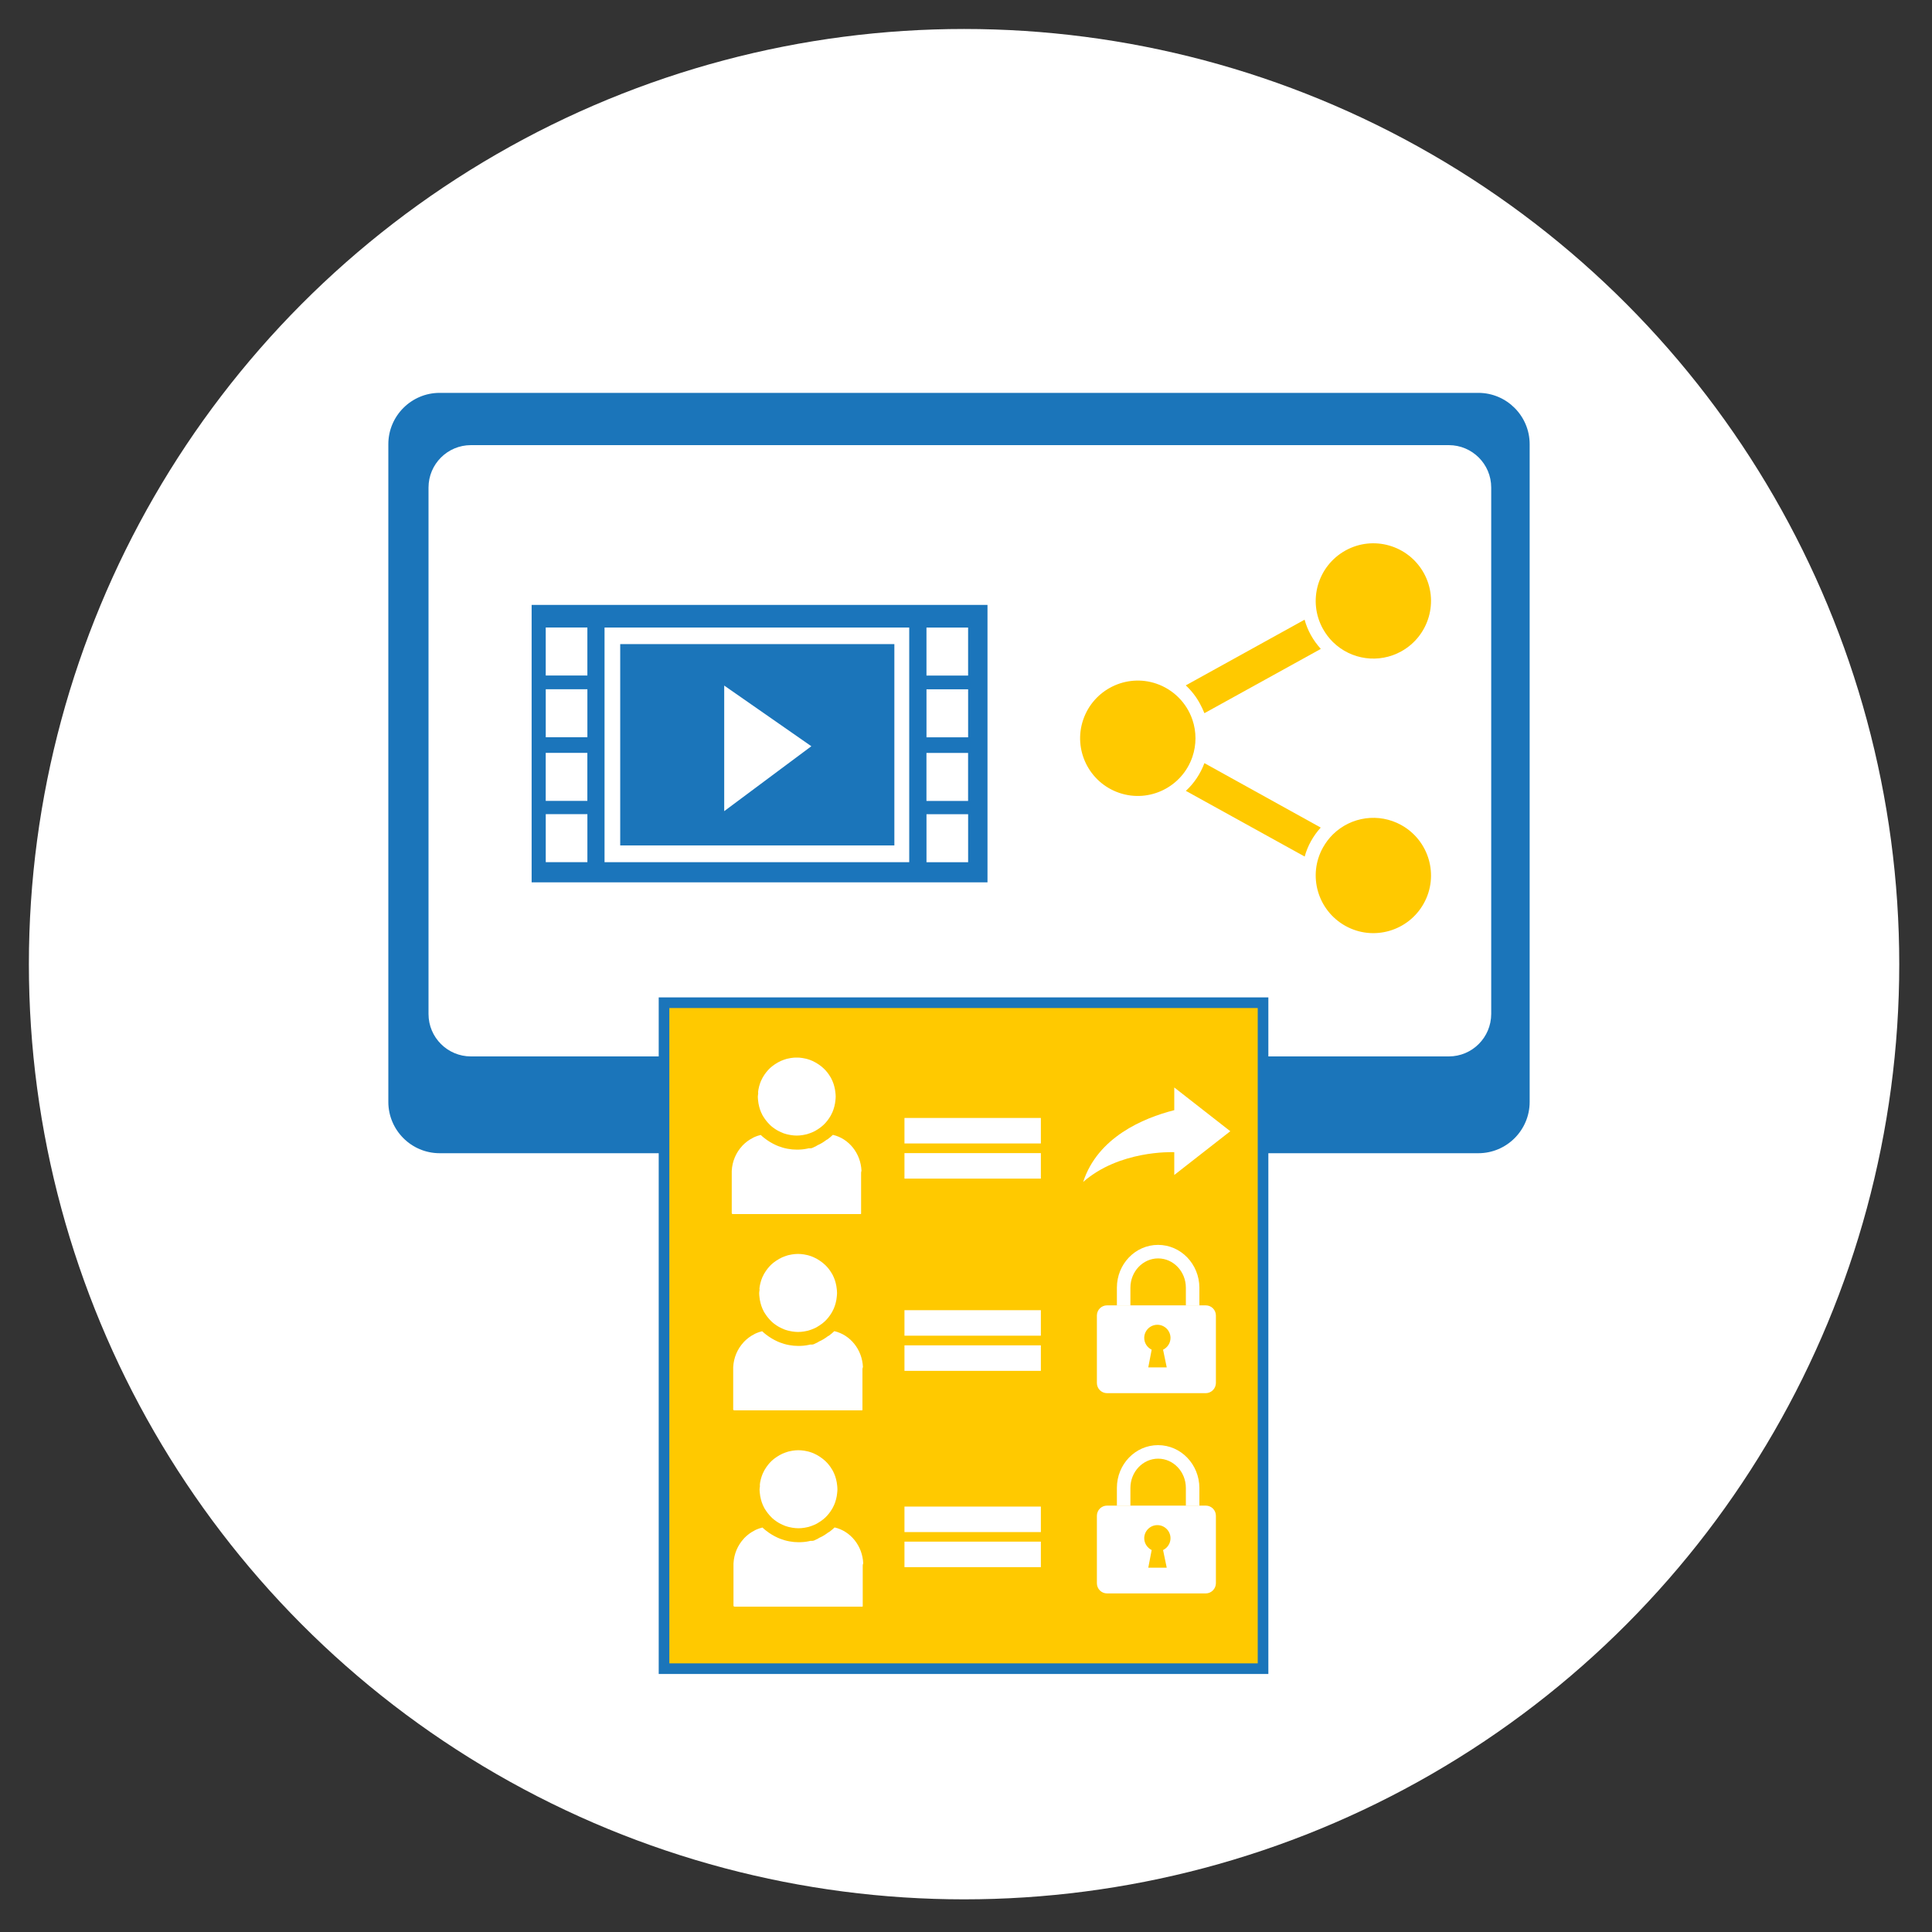<svg xmlns="http://www.w3.org/2000/svg" xmlns:xlink="http://www.w3.org/1999/xlink" id="Layer_6" x="0px" y="0px" viewBox="0 0 2000 2000" style="enable-background:new 0 0 2000 2000;" xml:space="preserve"><rect x="0" y="0" width="2000" height="2000" fill="#333333" stroke="none"/><style type="text/css">	.st0{fill:#1B75BA;}	.st1{fill:#FFFFFF;}	.st2{fill-rule:evenodd;clip-rule:evenodd;fill:#FFC900;}	.st3{fill:#FFC900;stroke:#FFFFFF;stroke-width:7;stroke-miterlimit:10;}	.st4{fill-rule:evenodd;clip-rule:evenodd;fill:#FFFFFF;}	.st5{fill:#FFC900;}	.st6{fill:#1B75BB;}	.st7{fill-rule:evenodd;clip-rule:evenodd;fill:#1B75BA;}	.st8{fill-rule:evenodd;clip-rule:evenodd;fill:#1B75BB;}	.st9{fill:#1B75BA;stroke:#FFFFFF;stroke-width:11;stroke-miterlimit:10;}	.st10{clip-path:url(#SVGID_00000088106930658782467230000010244761697491586447_);}	.st11{clip-path:url(#SVGID_00000137129925131784141370000013615896270786134462_);}	.st12{clip-path:url(#SVGID_00000169549745375470419300000013391081766318282668_);}	.st13{fill:#FFC900;stroke:#1B75BA;stroke-width:11;stroke-miterlimit:10;}	.st14{fill:#FFFFFF;stroke:#FFC900;stroke-width:7;stroke-miterlimit:10;}	.st15{fill:#FFFFFF;stroke:#1B75BA;stroke-width:7;stroke-miterlimit:10;}	.st16{fill:none;stroke:#FFFFFF;stroke-width:19;stroke-miterlimit:10;}	.st17{fill:#1B75BA;stroke:#FFFFFF;stroke-width:7;stroke-miterlimit:10;}	.st18{fill:#F5C945;}	.st19{fill:#3974B4;}	.st20{fill:#F6D147;}	.st21{fill:#F4E9B5;}	.st22{fill-rule:evenodd;clip-rule:evenodd;fill:#F5C945;}	.st23{fill:#3974B5;}	.st24{fill:#3A74B4;}	.st25{clip-path:url(#SVGID_00000115474710863328868240000011294691612373900964_);}</style><circle class="st1" cx="998" cy="998.1" r="968.1"></circle><g>	<polygon class="st5" points="1211.5,1306.6 774.2,1306.6 810.6,940.2 1175,940.2  "></polygon>	<rect x="721" y="1306.7" class="st5" width="543.7" height="31.9"></rect>	<g>		<path class="st0" d="M1530.4,406.7H455.1c-29.3,0-53.1,23.9-53.1,53.1v58.3v564.2v58.4c0,29.2,23.8,53.1,53.1,53.1h1075.3   c29.3,0,53.1-23.9,53.1-53.1v-58.4V518.1v-58.3C1583.5,430.6,1559.7,406.7,1530.4,406.7"></path>		<path class="st1" d="M1499.8,1093.6H487.5c-24.2,0-43.9-19.6-43.9-43.9v-545c0-24.2,19.6-43.9,43.9-43.9h1012.3   c24.2,0,43.9,19.6,43.9,43.9v545C1543.6,1074,1524,1093.6,1499.8,1093.6"></path>	</g></g><g>	<path class="st5" d="M1234.4,783.4c-10.6,31.2-44.5,48-75.7,37.4c-31.2-10.6-48-44.5-37.4-75.7s44.5-48,75.7-37.4  c17.6,6,31.4,19.8,37.4,37.4C1238.6,757.5,1238.6,771,1234.4,783.4z"></path>	<path class="st5" d="M1450.6,854.1c28.8,16,39.3,52.3,23.3,81.1c-16,28.8-52.3,39.3-81.1,23.3c-28.8-16-39.3-52.3-23.3-81.1  c2.8-5,6.3-9.7,10.4-13.7C1398.8,845.2,1427.5,841.3,1450.6,854.1z"></path>	<path class="st5" d="M1367.2,856.7c-7.8,8.6-13.5,18.8-16.6,30l-123-68c8.6-7.9,15.1-17.8,19.2-28.7L1367.2,856.7z"></path>	<path class="st5" d="M1450.6,674.3c28.8-16,39.3-52.3,23.3-81.1c-16-28.8-52.3-39.3-81.1-23.3c-28.8,16-39.3,52.3-23.3,81.1  c2.8,5,6.3,9.7,10.4,13.7C1398.8,683.2,1427.5,687.1,1450.6,674.3z"></path>	<path class="st5" d="M1367.2,671.8l-120.4,66.5c-1.3-3.3-2.8-6.5-4.5-9.6c-3.8-7.2-8.8-13.6-14.8-19.2l123-68  c3.1,11.2,8.8,21.4,16.6,30V671.8z"></path></g><g>	<rect x="687.4" y="1038" class="st13" width="620.1" height="689.4"></rect>	<path class="st1" d="M865.1,1135.2c0,0.7,0,1.4-0.1,2.1s-0.1,1.4-0.2,2c-0.1,1-0.2,2-0.4,3c-0.2,1.1-0.4,2.1-0.7,3.2  c-0.5,2-1.2,4-2,5.9c-0.1,0.3-0.2,0.5-0.4,0.8c-0.4,0.9-0.9,1.9-1.4,2.8c-0.2,0.3-0.3,0.5-0.5,0.8c-1.9,3.2-4.2,6.1-6.8,8.6  c-0.3,0.2-0.5,0.5-0.8,0.7c-0.4,0.4-0.9,0.8-1.4,1.2c-0.3,0.2-0.6,0.5-0.9,0.7c-0.7,0.5-1.4,1-2.1,1.5c-0.1,0.1-0.2,0.1-0.3,0.2  c-1,0.6-1.9,1.2-2.9,1.8c-0.9,0.5-1.8,1-2.8,1.4c-0.1,0-0.1,0.1-0.2,0.1c-1.9,0.8-3.8,1.5-5.8,2.1c-0.4,0.1-0.9,0.2-1.3,0.3  c-2,0.5-4.1,0.8-6.2,1c-0.7,0.1-1.4,0.1-2.1,0.1c-0.3,0-0.7,0-1,0c-0.3,0-0.7,0-1,0c-0.7,0-1.4-0.1-2.1-0.1c-2.1-0.2-4.2-0.5-6.2-1  c-0.4-0.1-0.9-0.2-1.3-0.3c-2-0.5-4-1.2-5.8-2.1c-0.1,0-0.1-0.1-0.2-0.1c-0.8-0.4-1.7-0.8-2.5-1.2c-1.1-0.6-2.2-1.2-3.2-1.9  c-0.1-0.1-0.2-0.1-0.3-0.2c-0.7-0.5-1.4-1-2.1-1.5c-0.3-0.2-0.6-0.5-0.9-0.7c-0.5-0.4-0.9-0.8-1.4-1.2c-0.5-0.4-1-0.9-1.4-1.4  c-2.4-2.4-4.4-5-6.2-7.9c-0.2-0.3-0.3-0.5-0.5-0.8c-0.5-0.9-1-1.8-1.4-2.8c-0.1-0.3-0.2-0.5-0.4-0.8c-0.8-1.9-1.5-3.8-2-5.9  c-0.3-1-0.5-2.1-0.7-3.2c-0.2-1-0.3-2-0.4-3c-0.1-0.7-0.1-1.4-0.2-2c0-0.7-0.1-1.4-0.1-2.1s0.1-1.4,0.2-2.1c0-0.4,0.2-0.8,0.2-1.3  v0c0-0.3-0.1-0.5-0.1-0.8c0-0.3,0-0.5,0-0.8c0.1-0.8,0.2-1.5,0.3-2.3c0.2-1.1,0.4-2.1,0.7-3.2c0.5-2,1.2-4,2-5.9  c0.1-0.1,0.1-0.3,0.2-0.4c0.1-0.1,0.1-0.3,0.2-0.4c0.4-0.9,0.9-1.9,1.4-2.8c0.2-0.3,0.3-0.5,0.5-0.8c1.9-3.2,4.2-6.1,6.8-8.6  c0.3-0.2,0.5-0.5,0.8-0.7c0.4-0.4,0.9-0.8,1.4-1.2c0.3-0.2,0.6-0.5,0.9-0.7c0.7-0.5,1.4-1,2.1-1.5c0.1-0.1,0.2-0.1,0.3-0.2  c1.8-1.2,3.7-2.3,5.7-3.2c0.1,0,0.1-0.1,0.2-0.1c1.9-0.8,3.8-1.5,5.8-2.1c0.4-0.1,0.9-0.2,1.3-0.3c2-0.5,4.1-0.8,6.2-1  c0.7-0.1,1.4-0.1,2.1-0.1c0.3,0,0.7,0,1,0c0.3,0,0.7,0,1,0c0.7,0,1.4,0.1,2.1,0.1c2.1,0.2,4.2,0.5,6.2,1c0.4,0.1,0.9,0.2,1.3,0.3  c2,0.6,4,1.2,5.8,2.1c0.1,0,0.1,0.1,0.2,0.1c2,0.9,3.9,2,5.7,3.2c0.1,0.1,0.2,0.1,0.3,0.2c0.7,0.5,1.4,1,2.1,1.5  c0.3,0.2,0.6,0.5,0.9,0.7c0.5,0.4,0.9,0.8,1.4,1.2c0.3,0.2,0.5,0.5,0.8,0.7c2.7,2.5,5,5.4,6.9,8.6c0.2,0.3,0.3,0.5,0.5,0.8  c0.5,0.9,1,1.8,1.4,2.8c0.1,0.3,0.2,0.5,0.4,0.8c0.8,1.9,1.5,3.8,2,5.9c0.3,1,0.5,2.1,0.7,3.2c0.2,1,0.3,2,0.4,3  c0,0.3,0.1,0.6,0.1,0.9c0,0.4,0.1,0.7,0.1,1.1C865.1,1133.9,865.1,1134.5,865.1,1135.2"></path>	<path class="st1" d="M891.4,1214.1v41.7c0,0.9,0,1-0.8,1H759c-0.8,0-1.5-0.2-1.5-1v-41.7c0-0.7,0-1.3,0-2  c0.5-9.9,4.4-18.9,10.7-25.7c0.2-0.2,0.4-0.4,0.5-0.6c3.1-3.2,6.7-5.9,10.7-7.9c0.2-0.1,0.5-0.2,0.7-0.4c1.1-0.5,2.2-1,3.4-1.4  c0.3-0.1,0.5-0.2,0.8-0.3c1-0.3,2.1-0.6,3.2-0.9c1.3,1.3,2.7,2.4,4.1,3.5c3.6,2.8,7.6,5.2,11.8,7.1c0.8,0.3,1.6,0.7,2.4,1  c3.1,1.2,6.2,2.1,9.5,2.7c3.2,0.6,6.4,0.9,9.6,0.9c3.7,0,7.4-0.3,11-1.1c0.4-0.1,0.9-0.3,1.3-0.3h0h2h0c1.7,0,3.5-1.4,5.2-2  c0.7-0.3,1.3-0.9,2-1.2c3.3-1.4,6.4-3.4,9.3-5.6h0c0.3,0,0.6-0.3,1-0.5c1.9-1.4,3.7-2.9,5.5-4.6c16.5,3.8,28.8,19,29.6,37.1  C891.6,1212.7,891.4,1213.4,891.4,1214.1"></path>	<path class="st1" d="M866.5,1338.5c0,0.7,0,1.4-0.1,2.1s-0.1,1.4-0.2,2c-0.1,1-0.2,2-0.4,3c-0.2,1.1-0.4,2.1-0.7,3.2  c-0.5,2-1.2,4-2,5.9c-0.1,0.3-0.2,0.5-0.4,0.8c-0.4,0.9-0.9,1.9-1.4,2.8c-0.2,0.3-0.3,0.5-0.5,0.8c-1.9,3.2-4.2,6.1-6.8,8.6  c-0.3,0.2-0.5,0.5-0.8,0.7c-0.4,0.4-0.9,0.8-1.4,1.2c-0.3,0.2-0.6,0.5-0.9,0.7c-0.7,0.5-1.4,1-2.1,1.5c-0.1,0.1-0.2,0.1-0.3,0.2  c-1,0.6-1.9,1.2-2.9,1.8c-0.9,0.5-1.8,1-2.8,1.4c-0.1,0-0.1,0.1-0.2,0.1c-1.9,0.8-3.8,1.5-5.8,2.1c-0.4,0.1-0.9,0.2-1.3,0.3  c-2,0.5-4.1,0.8-6.2,1c-0.7,0.1-1.4,0.1-2.1,0.1c-0.3,0-0.7,0-1,0c-0.3,0-0.7,0-1,0c-0.7,0-1.4-0.1-2.1-0.1c-2.1-0.2-4.2-0.5-6.2-1  c-0.4-0.1-0.9-0.2-1.3-0.3c-2-0.5-4-1.2-5.8-2.1c-0.1,0-0.1-0.1-0.2-0.1c-0.8-0.4-1.7-0.8-2.5-1.2c-1.1-0.6-2.2-1.2-3.2-1.9  c-0.1-0.1-0.2-0.1-0.3-0.2c-0.7-0.5-1.4-1-2.1-1.5c-0.3-0.2-0.6-0.5-0.9-0.7c-0.5-0.4-0.9-0.8-1.4-1.2c-0.5-0.4-1-0.9-1.4-1.4  c-2.4-2.4-4.4-5-6.2-7.9c-0.2-0.3-0.3-0.5-0.5-0.8c-0.5-0.9-1-1.8-1.4-2.8c-0.1-0.3-0.2-0.5-0.4-0.8c-0.8-1.9-1.5-3.8-2-5.9  c-0.3-1-0.5-2.1-0.7-3.2c-0.2-1-0.3-2-0.4-3c-0.1-0.7-0.1-1.4-0.2-2c0-0.7-0.1-1.4-0.1-2.1s0.1-1.4,0.2-2.1c0-0.4,0.2-0.8,0.2-1.3  v0c0-0.3-0.1-0.5-0.1-0.8c0-0.3,0-0.5,0-0.8c0.1-0.8,0.2-1.5,0.3-2.3c0.2-1.1,0.4-2.1,0.7-3.2c0.5-2,1.2-4,2-5.9  c0.1-0.1,0.1-0.3,0.2-0.4c0.1-0.1,0.1-0.3,0.2-0.4c0.4-0.9,0.9-1.9,1.4-2.8c0.2-0.3,0.3-0.5,0.5-0.8c1.9-3.2,4.2-6.1,6.8-8.6  c0.3-0.2,0.5-0.5,0.8-0.7c0.4-0.4,0.9-0.8,1.4-1.2c0.3-0.2,0.6-0.5,0.9-0.7c0.7-0.5,1.4-1,2.1-1.5c0.1-0.1,0.2-0.1,0.3-0.2  c1.8-1.2,3.7-2.3,5.7-3.2c0.1,0,0.1-0.1,0.2-0.1c1.9-0.8,3.8-1.5,5.8-2.1c0.4-0.1,0.9-0.2,1.3-0.3c2-0.5,4.1-0.8,6.2-1  c0.7-0.1,1.4-0.1,2.1-0.1c0.3,0,0.7,0,1,0c0.3,0,0.7,0,1,0c0.7,0,1.4,0.1,2.1,0.1c2.1,0.2,4.2,0.5,6.2,1c0.4,0.1,0.9,0.2,1.3,0.3  c2,0.6,4,1.2,5.8,2.1c0.1,0,0.1,0.1,0.2,0.1c2,0.9,3.9,2,5.7,3.2c0.1,0.1,0.2,0.1,0.3,0.2c0.7,0.5,1.4,1,2.1,1.5  c0.3,0.2,0.6,0.5,0.9,0.7c0.5,0.4,0.9,0.8,1.4,1.2c0.3,0.2,0.5,0.5,0.8,0.7c2.7,2.5,5,5.4,6.9,8.6c0.2,0.3,0.3,0.5,0.5,0.8  c0.5,0.9,1,1.8,1.4,2.8c0.1,0.3,0.2,0.5,0.4,0.8c0.8,1.9,1.5,3.8,2,5.9c0.3,1,0.5,2.1,0.7,3.2c0.2,1,0.3,2,0.4,3  c0,0.3,0.1,0.6,0.1,0.9c0,0.4,0.1,0.7,0.1,1.1C866.5,1337.1,866.5,1337.8,866.5,1338.5"></path>	<path class="st1" d="M892.8,1417.3v41.7c0,0.9,0,1-0.8,1H760.5c-0.8,0-1.5-0.2-1.5-1v-41.7c0-0.7,0-1.3,0-2  c0.5-9.9,4.4-18.9,10.7-25.7c0.2-0.2,0.4-0.4,0.5-0.6c3.1-3.2,6.7-5.9,10.7-7.9c0.2-0.1,0.5-0.2,0.7-0.4c1.1-0.5,2.2-1,3.4-1.4  c0.3-0.1,0.5-0.2,0.8-0.3c1-0.3,2.1-0.6,3.2-0.9c1.3,1.3,2.7,2.4,4.1,3.5c3.6,2.8,7.6,5.2,11.8,7.1c0.8,0.3,1.6,0.7,2.4,1  c3.1,1.2,6.2,2.1,9.5,2.7c3.2,0.6,6.4,0.9,9.6,0.9c3.7,0,7.4-0.3,11-1.1c0.4-0.1,0.9-0.3,1.3-0.3h0h2h0c1.7,0,3.5-1.4,5.2-2  c0.7-0.3,1.3-0.9,2-1.2c3.3-1.4,6.4-3.4,9.3-5.6h0c0.3,0,0.6-0.3,1-0.5c1.9-1.4,3.7-2.9,5.5-4.6c16.5,3.8,28.8,19,29.6,37.1  C893,1415.9,892.8,1416.6,892.8,1417.3"></path>	<path class="st1" d="M866.9,1541.7c0,0.7,0,1.4-0.1,2.1c0,0.7-0.1,1.4-0.2,2c-0.1,1-0.2,2-0.4,3c-0.2,1.1-0.4,2.1-0.7,3.2  c-0.5,2-1.2,4-2,5.9c-0.1,0.3-0.2,0.5-0.4,0.8c-0.4,0.9-0.9,1.9-1.4,2.8c-0.2,0.3-0.3,0.5-0.5,0.8c-1.9,3.2-4.2,6.1-6.8,8.6  c-0.3,0.2-0.5,0.5-0.8,0.7c-0.4,0.4-0.9,0.8-1.4,1.2c-0.3,0.2-0.6,0.5-0.9,0.7c-0.7,0.5-1.4,1-2.1,1.5c-0.1,0.1-0.2,0.1-0.3,0.2  c-1,0.6-1.9,1.2-2.9,1.8c-0.9,0.5-1.8,1-2.8,1.4c-0.1,0-0.1,0.1-0.2,0.1c-1.9,0.8-3.8,1.5-5.8,2.1c-0.4,0.1-0.9,0.2-1.3,0.3  c-2,0.5-4.1,0.8-6.2,1c-0.7,0.1-1.4,0.1-2.1,0.1c-0.3,0-0.7,0-1,0s-0.7,0-1,0c-0.7,0-1.4-0.1-2.1-0.1c-2.1-0.2-4.2-0.5-6.2-1  c-0.4-0.1-0.9-0.2-1.3-0.3c-2-0.5-4-1.2-5.8-2.1c-0.1,0-0.1-0.1-0.2-0.1c-0.8-0.4-1.7-0.8-2.5-1.2c-1.1-0.6-2.2-1.2-3.2-1.9  c-0.1-0.1-0.2-0.1-0.3-0.2c-0.7-0.5-1.4-1-2.1-1.5c-0.3-0.2-0.6-0.5-0.9-0.7c-0.5-0.4-0.9-0.8-1.4-1.2c-0.5-0.4-1-0.9-1.4-1.4  c-2.4-2.4-4.4-5-6.2-7.9c-0.2-0.3-0.3-0.5-0.5-0.8c-0.5-0.9-1-1.8-1.4-2.8c-0.1-0.3-0.2-0.5-0.4-0.8c-0.8-1.9-1.5-3.8-2-5.9  c-0.3-1-0.5-2.1-0.7-3.2c-0.2-1-0.3-2-0.4-3c-0.1-0.7-0.1-1.4-0.2-2c0-0.7-0.1-1.4-0.1-2.1s0.1-1.4,0.2-2.1c0-0.4,0.2-0.8,0.2-1.3  v0c0-0.3-0.1-0.5-0.1-0.8c0-0.3,0-0.5,0-0.8c0.1-0.8,0.2-1.5,0.3-2.3c0.2-1.1,0.4-2.1,0.7-3.2c0.5-2,1.2-4,2-5.9  c0.1-0.1,0.1-0.3,0.2-0.4c0.1-0.1,0.1-0.3,0.2-0.4c0.4-0.9,0.9-1.9,1.4-2.8c0.2-0.3,0.3-0.5,0.5-0.8c1.9-3.2,4.2-6.1,6.8-8.6  c0.3-0.2,0.5-0.5,0.8-0.7c0.4-0.4,0.9-0.8,1.4-1.2c0.3-0.2,0.6-0.5,0.9-0.7c0.7-0.5,1.4-1,2.1-1.5c0.1-0.1,0.2-0.1,0.3-0.2  c1.8-1.2,3.7-2.3,5.7-3.2c0.1,0,0.1-0.1,0.2-0.1c1.9-0.8,3.8-1.5,5.8-2.1c0.4-0.1,0.9-0.2,1.3-0.3c2-0.5,4.1-0.8,6.2-1  c0.7-0.1,1.4-0.1,2.1-0.1c0.3,0,0.7,0,1,0s0.7,0,1,0c0.7,0,1.4,0.1,2.1,0.1c2.1,0.2,4.2,0.5,6.2,1c0.4,0.1,0.9,0.2,1.3,0.3  c2,0.6,4,1.2,5.8,2.1c0.1,0,0.1,0.1,0.2,0.1c2,0.9,3.9,2,5.7,3.2c0.1,0.1,0.2,0.1,0.3,0.2c0.7,0.5,1.4,1,2.1,1.5  c0.3,0.2,0.6,0.5,0.9,0.7c0.5,0.4,0.9,0.8,1.4,1.2c0.3,0.2,0.5,0.5,0.8,0.7c2.7,2.5,5,5.4,6.9,8.6c0.2,0.3,0.3,0.5,0.5,0.8  c0.5,0.9,1,1.8,1.4,2.8c0.1,0.3,0.2,0.5,0.4,0.8c0.8,1.9,1.5,3.8,2,5.9c0.3,1,0.5,2.1,0.7,3.2c0.2,1,0.3,2,0.4,3  c0,0.3,0.1,0.6,0.1,0.9c0,0.4,0.1,0.7,0.1,1.1C866.8,1540.3,866.9,1541,866.9,1541.7"></path>	<path class="st1" d="M893.1,1620.5v41.7c0,0.9,0,1-0.8,1H760.8c-0.8,0-1.5-0.2-1.5-1v-41.7c0-0.7,0-1.3,0-2  c0.5-9.9,4.4-18.9,10.7-25.7c0.2-0.2,0.4-0.4,0.5-0.6c3.1-3.2,6.7-5.9,10.7-7.9c0.2-0.1,0.5-0.2,0.7-0.4c1.1-0.5,2.2-1,3.4-1.4  c0.3-0.1,0.5-0.2,0.8-0.3c1-0.3,2.1-0.6,3.2-0.9c1.3,1.3,2.7,2.4,4.1,3.5c3.6,2.8,7.6,5.2,11.8,7.1c0.8,0.3,1.6,0.7,2.4,1  c3.1,1.2,6.2,2.1,9.5,2.7c3.2,0.6,6.4,0.9,9.6,0.9c3.7,0,7.4-0.3,11-1.1c0.4-0.1,0.9-0.3,1.3-0.3h0h2h0c1.7,0,3.5-1.4,5.2-2  c0.7-0.3,1.3-0.9,2-1.2c3.3-1.4,6.4-3.4,9.3-5.6h0c0.3,0,0.6-0.3,1-0.5c1.9-1.4,3.7-2.9,5.5-4.6c16.5,3.8,28.8,19,29.6,37.1  C893.3,1619.1,893.1,1619.8,893.1,1620.5"></path>	<rect x="936.3" y="1157.3" class="st1" width="141.2" height="26.4"></rect>	<rect x="936.3" y="1193.7" class="st1" width="141.2" height="26.4"></rect>	<rect x="936.3" y="1356.3" class="st1" width="141.2" height="26.4"></rect>	<rect x="936.3" y="1392.7" class="st1" width="141.2" height="26.4"></rect>	<rect x="936.3" y="1559.6" class="st1" width="141.2" height="26.4"></rect>	<rect x="936.3" y="1595.9" class="st1" width="141.2" height="26.4"></rect></g><g transform="translate(0,-952.362)">	<path class="st1" d="M1215.6,2078.1l58,45.3l-58,45.3v-23.6c-3.1-0.1-56.9-1.9-94.3,30.8c15-46.1,61.9-66.1,94.3-74.3V2078.1z"></path></g><g>	<g>					<rect x="629.4" y="516.2" transform="matrix(-1.836970e-16 1 -1 -1.836970e-16 1556.128 -14.765)" class="st1" width="312.2" height="508.9"></rect>					<rect x="642.7" y="533.8" transform="matrix(-1.836970e-16 1 -1 -1.836970e-16 1556.046 -16.503)" class="st6" width="287.2" height="471.9"></rect>					<rect x="662.1" y="613.4" transform="matrix(-1.836970e-16 1 -1 -1.836970e-16 1554.622 -12.473)" class="st1" width="242.9" height="315.4"></rect>					<rect x="679.7" y="629.1" transform="matrix(-1.836970e-16 1 -1 -1.836970e-16 1554.94 -12.918)" class="st0" width="208.4" height="283.8"></rect>					<rect x="955.8" y="652.9" transform="matrix(-1.836970e-16 1 -1 -1.836970e-16 1655.08 -306.151)" class="st1" width="49.7" height="43.1"></rect>					<rect x="955.8" y="716.8" transform="matrix(-1.836970e-16 1 -1 -1.836970e-16 1718.997 -242.233)" class="st1" width="49.7" height="43.1"></rect>					<rect x="955.8" y="782.7" transform="matrix(-1.836970e-16 1 -1 -1.836970e-16 1784.863 -176.367)" class="st1" width="49.7" height="43.1"></rect>					<rect x="955.8" y="846.1" transform="matrix(-1.836970e-16 1 -1 -1.836970e-16 1848.301 -112.93)" class="st1" width="49.7" height="43.1"></rect>					<rect x="561.6" y="652.9" transform="matrix(-1.836970e-16 1 -1 -1.836970e-16 1260.944 87.985)" class="st1" width="49.7" height="43.1"></rect>					<rect x="561.6" y="716.8" transform="matrix(-1.836970e-16 1 -1 -1.836970e-16 1324.862 151.903)" class="st1" width="49.7" height="43.1"></rect>					<rect x="561.6" y="782.7" transform="matrix(-1.836970e-16 1 -1 -1.836970e-16 1390.728 217.769)" class="st1" width="49.7" height="43.1"></rect>					<rect x="561.6" y="846.1" transform="matrix(-1.836970e-16 1 -1 -1.836970e-16 1454.165 281.206)" class="st1" width="49.7" height="43.1"></rect>	</g>	<polygon class="st1" points="749.7,709.7 749.7,839.7 839.9,772.5  "></polygon></g><g>	<path class="st1" d="M1198.8,1288.7c-23.5,0-42.6,19.8-42.6,44.3v18.5h14V1333c0-16.7,12.9-30.3,28.7-30.3  c15.8,0,28.7,13.6,28.7,30.3v18.5h14V1333C1241.5,1308.5,1222.4,1288.7,1198.8,1288.7z"></path>	<path class="st1" d="M1248.2,1442.2H1146c-5.8,0-10.5-4.7-10.5-10.5v-69.9c0-5.8,4.7-10.5,10.5-10.5h102.2  c5.8,0,10.5,4.7,10.5,10.5v69.9C1258.6,1437.5,1253.9,1442.2,1248.2,1442.2z"></path>	<path class="st5" d="M1192.2,1397.2l-3.5,18.3h19.1l-3.8-18.3c4.5-2.2,7.7-6.8,7.7-12.2c0-7.5-6.1-13.6-13.6-13.6  c-7.5,0-13.6,6.1-13.6,13.6C1184.5,1390.4,1187.7,1395,1192.2,1397.2z"></path></g><g>	<path class="st1" d="M1198.8,1496c-23.5,0-42.6,19.8-42.6,44.3v18.5h14v-18.5c0-16.7,12.9-30.3,28.7-30.3  c15.8,0,28.7,13.6,28.7,30.3v18.5h14v-18.5C1241.5,1515.8,1222.4,1496,1198.8,1496z"></path>	<path class="st1" d="M1248.2,1649.5H1146c-5.8,0-10.5-4.7-10.5-10.5v-69.9c0-5.8,4.7-10.5,10.5-10.5h102.2  c5.8,0,10.5,4.7,10.5,10.5v69.9C1258.6,1644.8,1253.9,1649.5,1248.2,1649.5z"></path>	<path class="st5" d="M1192.2,1604.6l-3.5,18.3h19.1l-3.8-18.3c4.5-2.2,7.7-6.8,7.7-12.2c0-7.5-6.1-13.6-13.6-13.6  c-7.5,0-13.6,6.1-13.6,13.6C1184.5,1597.7,1187.7,1602.3,1192.2,1604.6z"></path></g></svg>